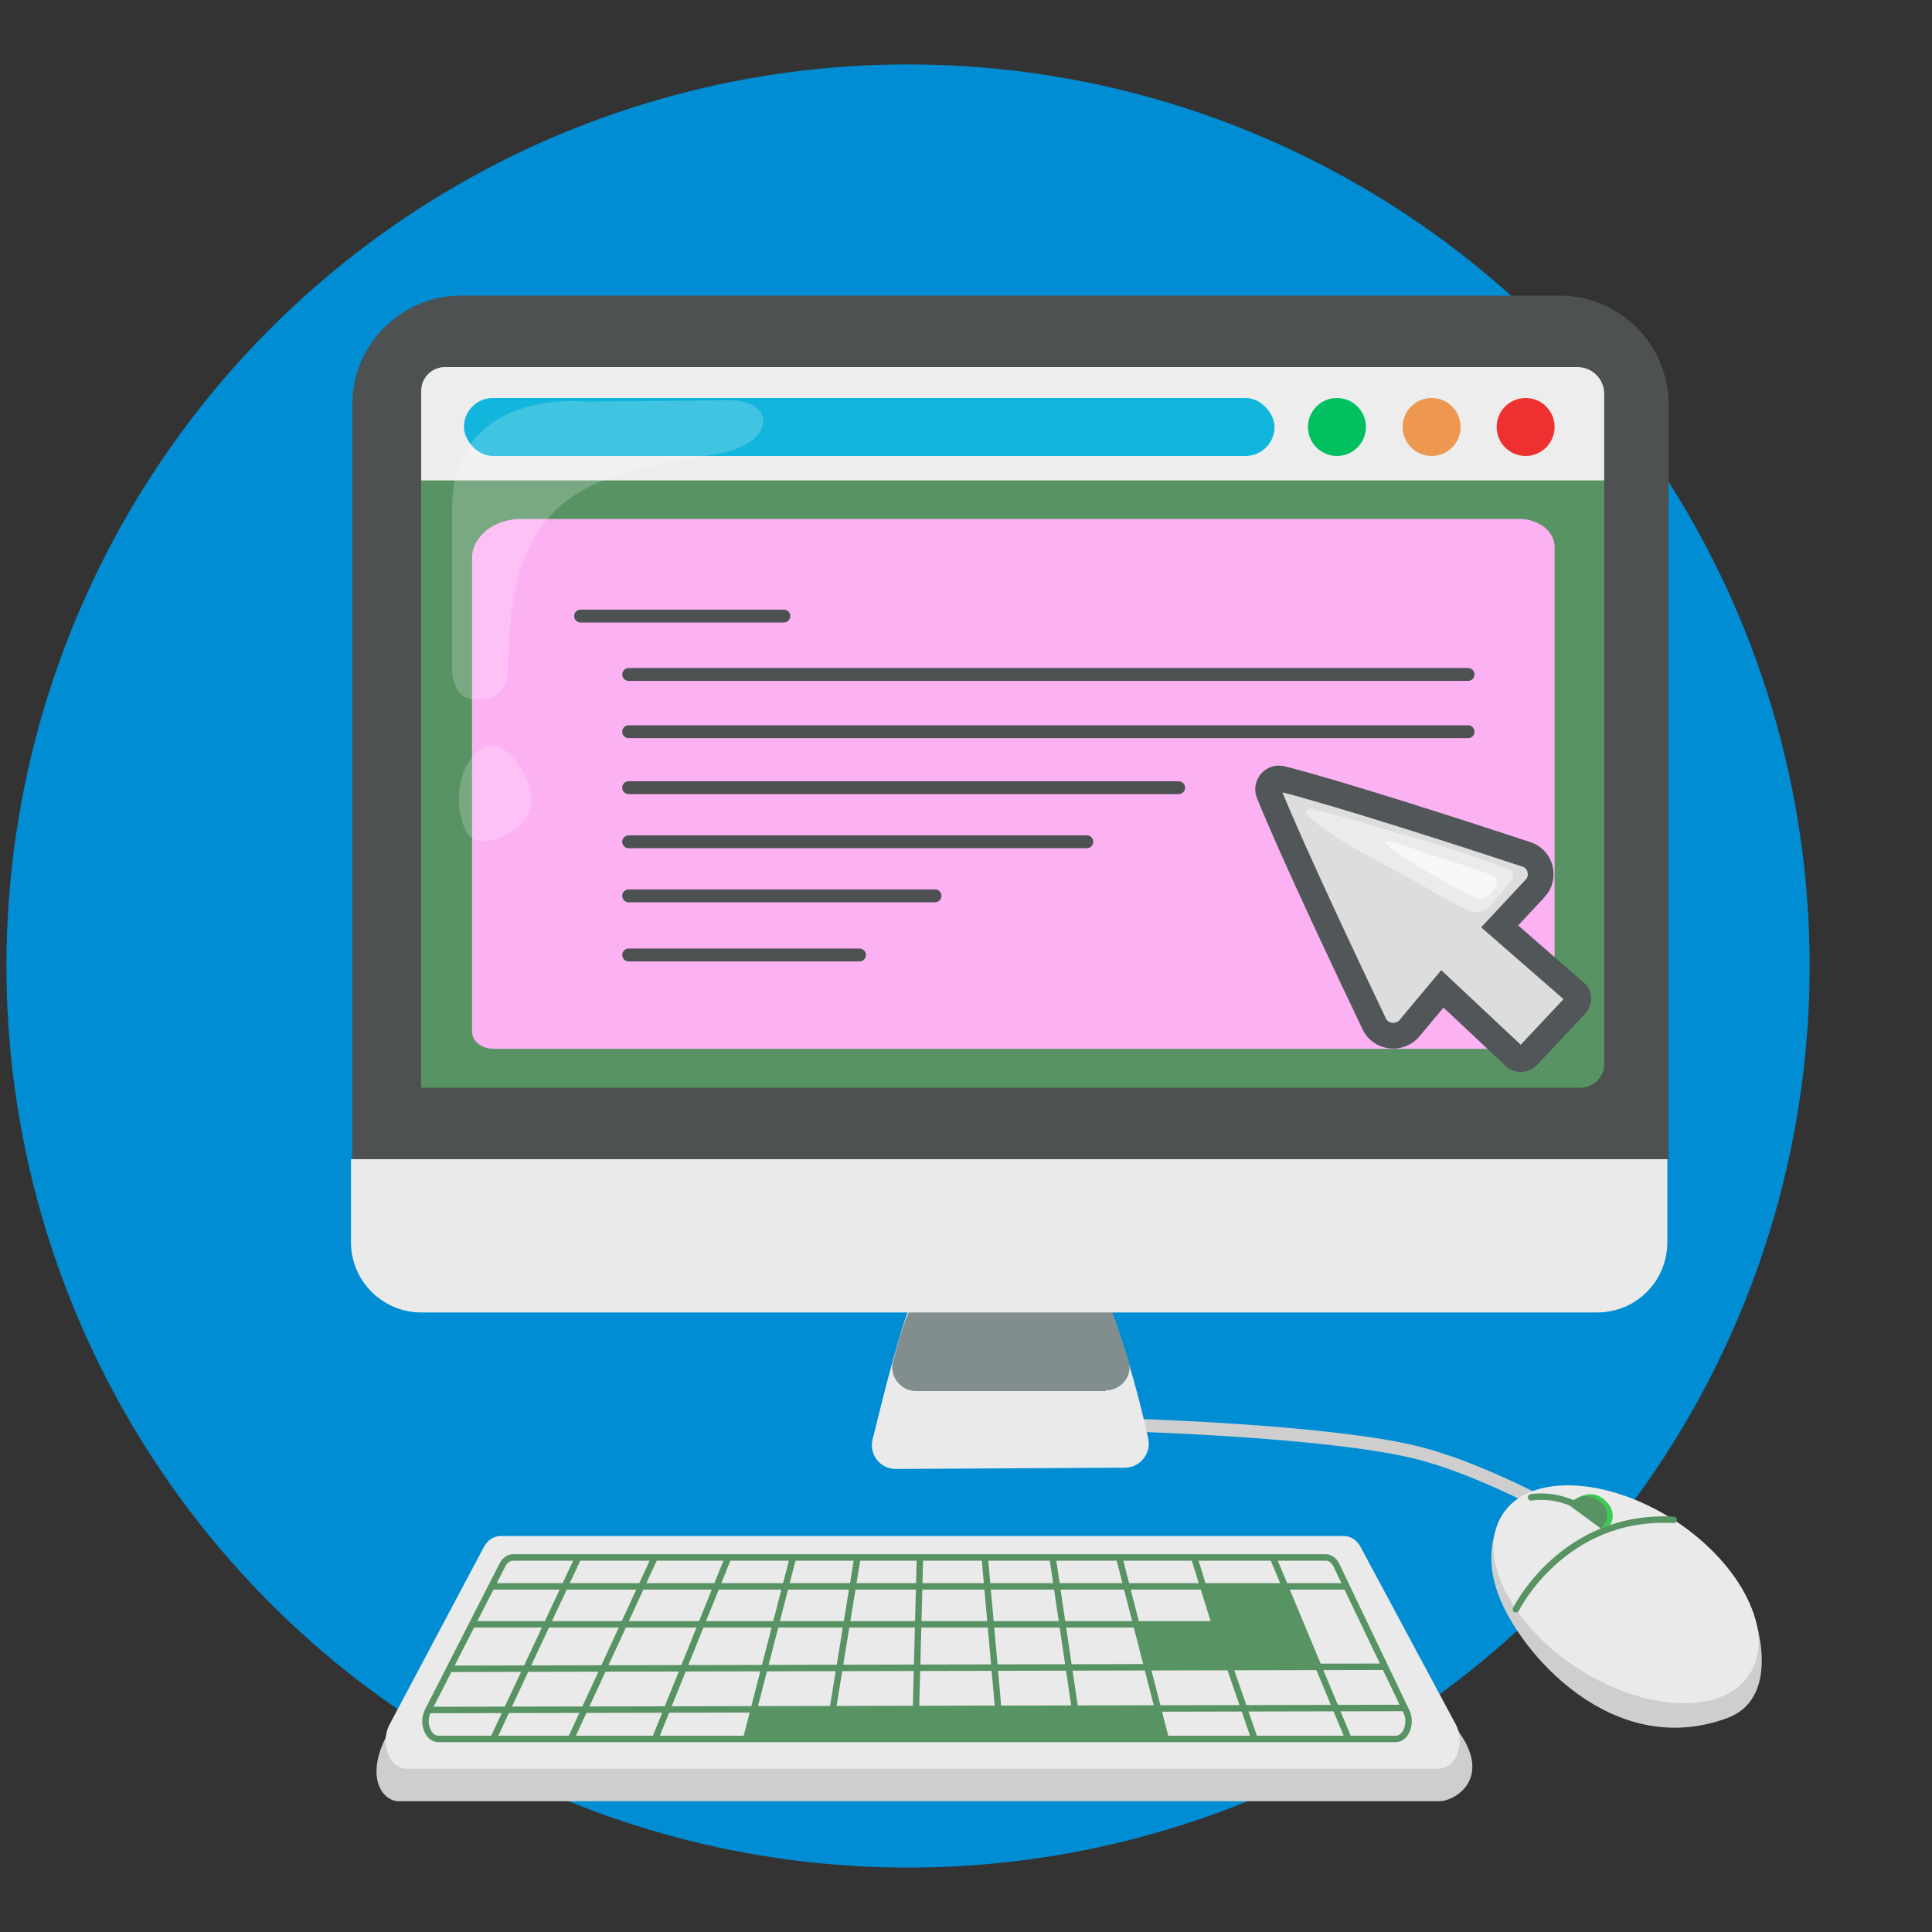 <svg xmlns="http://www.w3.org/2000/svg" id="Camada_1" version="1.1" viewBox="0 0 300 300"><rect x="0" y="0" width="300" height="300" fill="#333333" stroke="none"/><defs><style>.st5{fill:#cecece}.st7{stroke-miterlimit:10;stroke:#589363;fill:none;stroke-linecap:round}.st15{fill:#589363}.st17{fill:#3fc953}.st19{fill:#eaeaea}</style></defs><circle cx="141" cy="150" r="140" fill="#008dd3"/><path fill="none" stroke="#cecece" stroke-miterlimit="10" stroke-width="2" d="M175.39 221.28s30.69.89 44.33 4.21S251.28 240 251.28 240"/><g id="computer"><path fill="#4d5152" d="M259 180H54.7V62.8c0-9.3 7.6-16.9 16.9-16.9h170.6c9.3 0 16.9 7.6 16.9 16.9v117.1l-.1.1z"/><path d="M249.1 61.65V165.2c0 2.04-1.66 3.7-3.7 3.7h-180V60.7c0-2.04 1.66-3.7 3.7-3.7h175.35c2.57 0 4.65 2.08 4.65 4.65z" class="st15"/><path fill="#ededed" d="M249.1 61.14V74.6H65.4V60.7c0-2.04 1.66-3.7 3.7-3.7h175.86c2.28 0 4.14 1.85 4.14 4.14z"/><rect width="125.87" height="9" x="72.04" y="61.8" fill="#12b5db" rx="4.5" ry="4.5"/><path d="M248.1 203.8H65.4c-5.9 0-10.9-4.8-10.9-10.9V180h204.4v12.9c0 6-4.8 10.9-10.9 10.9h.1z" class="st19"/><path d="M139.1 228.1c-2.4 0-4.2-2.2-3.6-4.6 1.3-5.3 3.5-14.2 5.3-19.4l.2-.4h31.6l.3.7c2.2 6.2 4 12.6 5.4 19 .5 2.3-1.3 4.5-3.6 4.5l-35.6.2z" class="st19"/><path fill="#828d8e" d="M171.7 215.9c2.5 0 4.3-2.4 3.5-4.7-.7-2.2-1.5-4.5-2.2-6.7l-.3-.7h-31.6l-.2.4c-.9 2.3-1.6 4.7-2.2 7.1-.7 2.3 1.1 4.7 3.5 4.7h29.5v-.1z"/></g><circle cx="236.9" cy="66.3" r="4.5" fill="#ef3030"/><circle cx="222.3" cy="66.3" r="4.5" fill="#ed9751"/><circle cx="207.6" cy="66.3" r="4.5" fill="#00bf5f"/><path id="computer1" fill="#fcb1f3" d="M237.99 162.78c1.92 0 3.41-1.26 3.41-2.7V84.94c0-2.41-2.45-4.35-5.44-4.35H80.87c-4.16 0-7.57 2.7-7.57 6.08v73.49c0 1.55 1.49 2.7 3.41 2.7h161.27v-.1z"/><path fill="none" stroke="#4d5152" stroke-linecap="round" stroke-linejoin="round" stroke-width="2" d="M90.15 95.66h31.57m-24.1 9.07h130.34m-130.34 8.89h130.34M97.62 130.71h71.14m-71.14 8.4h47.57m-47.57 9.18h35.84m-35.84-25.98h85.4"/><path style="isolation:isolate" fill="#fff" d="M72.11 119.56s3.2-7.7 8.2-1.1c4.9 6.6 0 10.1 0 10.1s-6.3 4.7-8.2 0c-1.9-4.8 0-9 0-9zm18.7-57.2s-20.2-2.2-20.6 16.2v25.5s0 4.7 3.7 4.5c1.6 0 4.6 0 4.9-4.5.4-6 0-18.5 8.2-25.5 7.5-6.4 18.8-6.9 25.4-8.3 8.1-1.8 8.1-8.3.4-8.1-7.4.1-22.1.2-22.1.2h.1z" opacity=".2"/><path fill="#ddd" stroke="#515759" stroke-miterlimit="10" stroke-width="4" d="M238.37 137.95l-5.5 5.9 11.7 10.2c.3.2.5.6.5.9h0c0 .4-.1.7-.3 1l-7.6 8.1c-.3.3-.6.4-1.1.4h0c-.3 0-.6-.1-.8-.3l-11.3-10.6-5.1 6.1c-1.5 1.8-4.5 1.5-5.5-.7-4.1-8.6-12.9-27.2-16.3-35.7-.6-1.3.6-2.7 2-2.3 9.1 2.3 28.8 8.7 37.9 11.7 2.3.7 3 3.6 1.4 5.3h0z"/><path fill="#fff" d="M203.77 125.65c1.8.4 5.5 1.3 12.9 3.6 3.1.7 15 4.6 16.4 5.3 3.9.8 1 2.6-1.9 6.4-1 .8-2.3.9-3.5.3l-4.7-2.5c-3.7-2.3-10.3-5.6-13.1-7.3-3.5-2.1-5.9-3.8-6.9-4.9-.5-.5.1-1.2.8-1v.1z" opacity=".4" style="isolation:isolate"/><path fill="#fff" d="M215.77 130.55c1 .3 3.1 1 7.4 2.5 1.8.5 7.2 2.3 8.1 2.7 1.7.5 1.3 1.6.3 2.9s-1.9 1-2.8.6l-2.1-1s-.1 0-.2-.1c-2.1-1.3-5.7-3.2-7.3-4.3-2-1.2-3.3-2.1-3.9-2.8-.3-.3 0-.5.6-.4l-.1-.1z" opacity=".6" style="isolation:isolate"/><path d="M234.76 233.46s-5.44 5.05-2.12 14.1 17.69 25.76 35.49 19.25c9.06-3.31 4.05-16.52 4.05-16.52" class="st5"/><path d="M235.39 249.9c2.3 3.3 5.6 6.6 9.7 9.2 10.6 6.8 22.6 7.2 26.6.8 4-6.3-1.1-16.8-11.5-23.7-.1 0-.2-.1-.3-.2-10.6-6.8-22.6-7.2-26.6-.8-2.5 3.9-1.5 9.4 2.1 14.7z" class="st19"/><path d="M235.39 249.9c2.3 3.3 5.6 6.6 9.7 9.2 10.6 6.8 22.6 7.2 26.6.8 4-6.3-1.1-16.8-11.5-23.7-6.9-.6-16.9 1.1-24.9 13.6l.1.1z" class="st19"/><path d="M249.36 236.94s-4.85-5.36-11.62-4.43m-2.35 17.39s7.33-14.83 24.5-13.9" class="st7"/><path d="M244.37 232.96l5.62 3.87s1.47-1.99-.98-4.05c-2.14-1.8-4.64.18-4.64.18z" class="st17"/><path d="M248.62 237.37l1.37-.54-1.87-3.47-4.02-.05" class="st17"/><path d="M243.55 233.65l5.06 3.72s2.34-2.17-.32-4.31c-2.47-1.98-4.74.59-4.74.59z" class="st15"/><g><path d="M77.74 241.63l130.93-1c1.08 0 2.09.7 2.67 1.9l15.33 26.62c4.89 6.98-.6 10.55-3.27 10.55H61.98c-2.67 0-5.26-3.74-1.97-10.12l15.05-26.05c.58-1.2 1.59-1.9 2.67-1.9z" class="st5"/><path d="M77.74 238.51h130.93c1.08 0 2.09.67 2.67 1.83l14.73 27.46c1.52 2.89 0 6.84-2.67 6.84H63.15c-2.67 0-4.19-3.95-2.67-6.84l14.59-27.46c.58-1.16 1.59-1.83 2.67-1.83z" class="st19"/><path d="M76.59 270.02l12.99-27.73m-.93 27.73l12.85-27.84m.22 27.84l11.22-27.84m2.93 27.84l7.18-27.84m6.26 23.25l3.78-23.25m9.75 0l-.61 23.25m10.72-23.2l2.07 23.3m8.48-23.3l3.43 23.2m6.89-23.45l7.19 28.04m4.54-27.79l3.05 9.8m6.21 17.99l-3.85-11.16m6.76-16.88l11.68 28.04M76.59 246.33h132.5m-138.82 12.8l144.78-.32m-148.13 6.72l151.1-.32M73.57 252.23H188.6M79.63 241.84h126.25c.66 0 1.28.46 1.65 1.23l10.86 22.7c.87 1.82-.07 4.25-1.65 4.25H68.05c-1.6 0-2.54-2.51-1.62-4.32L78.02 243c.37-.73.97-1.16 1.62-1.16z" class="st7"/><path d="M187.07 246.33h12.46l5.07 12.16-26.22.32-1.93-6.58 12.15-.2v-.41l-1.53-5.29zm-70.04 19.2l62.81-.1 1.17 4.59h-65.14" class="st15"/></g></svg>